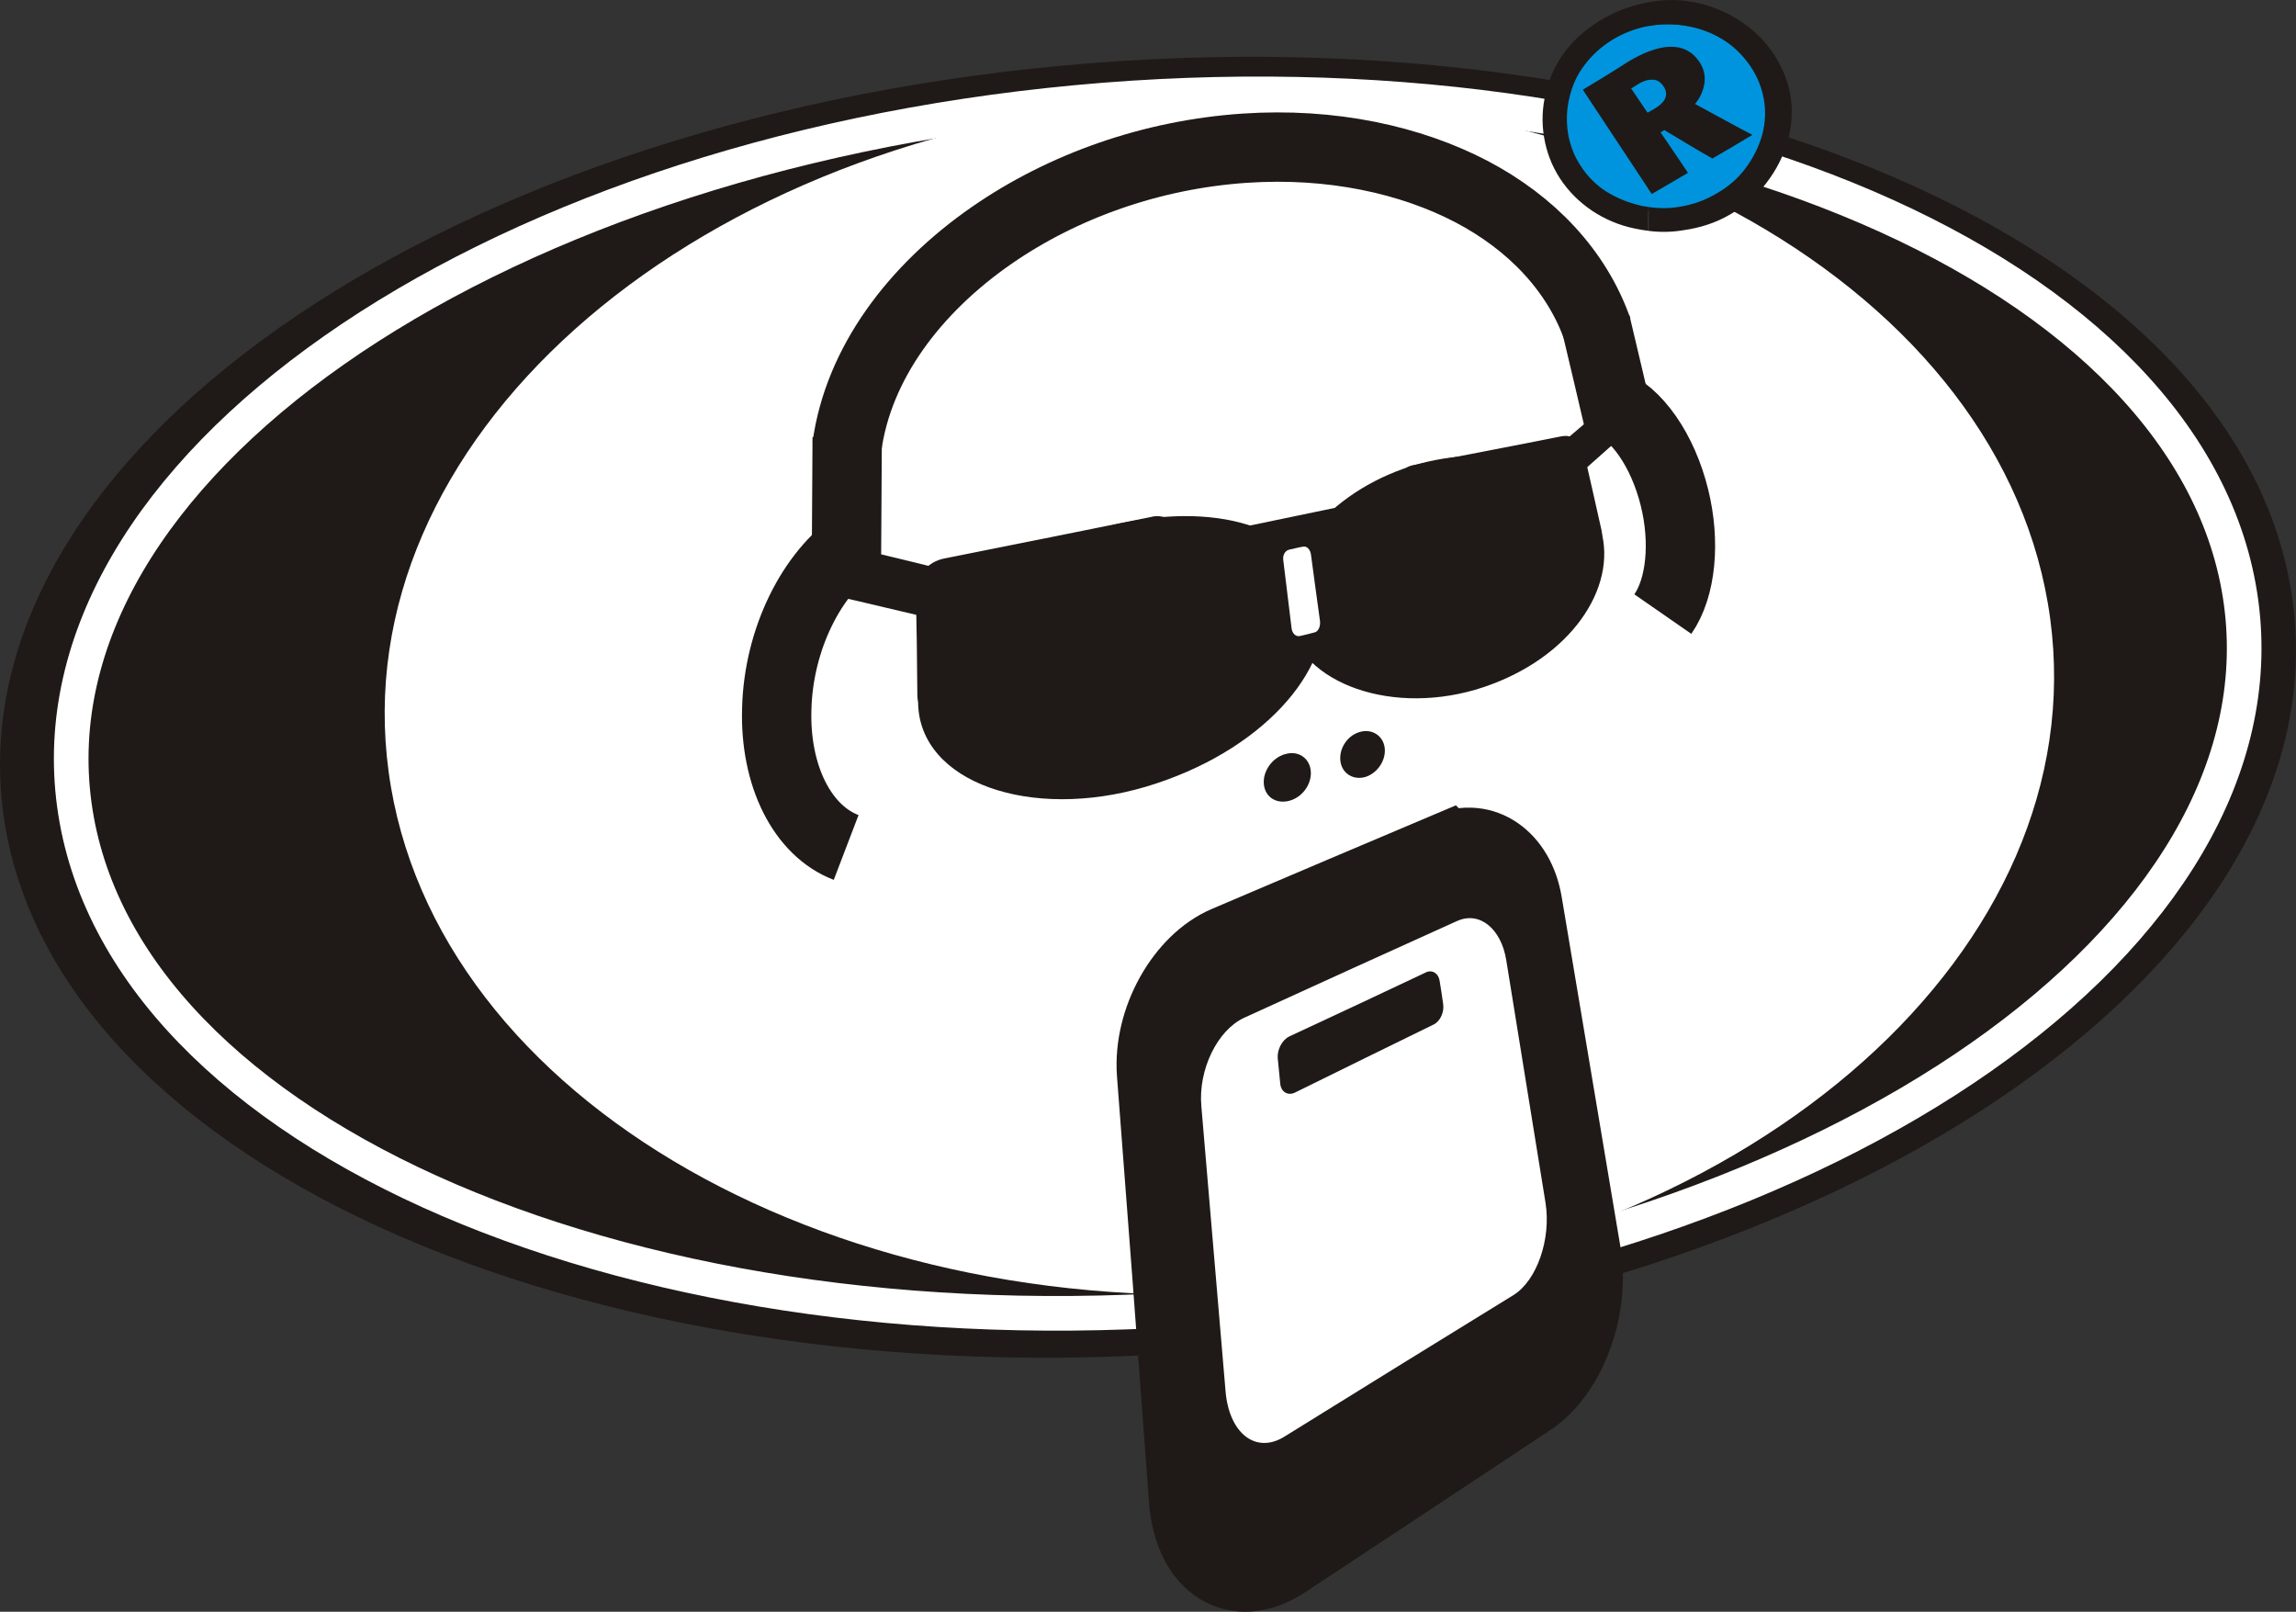 <?xml version="1.0" encoding="UTF-8"?>
<svg id="Layer_2" data-name="Layer 2" xmlns="http://www.w3.org/2000/svg" viewBox="0 0 394.35 276.79">
  <rect x="0" y="0" width="394.35" height="276.79" fill="#333333" stroke="none"/>
  <defs>
    <style>
      .cls-1 {
        fill: #0094de;
      }

      .cls-1, .cls-2, .cls-3 {
        fill-rule: evenodd;
      }

      .cls-2 {
        fill: #fff;
      }

      .cls-4 {
        stroke: #fff;
        stroke-width: 5.95px;
      }

      .cls-4, .cls-5, .cls-6 {
        fill: none;
        stroke-miterlimit: 22.93;
      }

      .cls-3 {
        fill: #1f1a17;
      }

      .cls-5 {
        stroke-width: 11.91px;
      }

      .cls-5, .cls-6 {
        stroke: #1f1a17;
      }

      .cls-6 {
        stroke-width: 12.76px;
      }
    </style>
  </defs>
  <g id="Layer_1-2" data-name="Layer 1">
    <path class="cls-3" d="M182.31,11.28c108.56-10.11,203.26,31.02,211.46,91.89,8.25,60.78-73.18,118.32-181.74,128.48C103.47,241.75,8.78,200.58.57,139.76-7.64,78.93,73.75,21.39,182.31,11.28"/>
    <path class="cls-3" d="M184.86,17.59c102.77-9.59,192.37,28.86,200.06,85.88,7.69,56.98-69.42,111.02-172.19,120.61-102.69,9.59-192.28-28.9-199.97-85.92C5.06,81.22,82.17,27.18,184.86,17.59Z"/>
    <path class="cls-4" d="M184.86,17.59c102.77-9.59,192.37,28.86,200.06,85.88,7.69,56.98-69.42,111.02-172.19,120.61-102.69,9.59-192.28-28.9-199.97-85.92C5.06,81.22,82.17,27.18,184.86,17.59Z"/>
    <path class="cls-2" d="M195.62,17.28c78.8-7.3,148.91,32.53,156.51,88.95,7.6,56.33-50.15,107.96-128.95,115.26-78.75,7.3-148.82-32.53-156.43-88.95-7.65-56.33,50.11-108,128.87-115.26"/>
    <path class="cls-5" d="M274.41,56.68c-3.54-10.15-11.36-18.36-21.64-23.76-10.5-5.49-24.06-8.47-38.97-7.47-16.03,1.08-31.28,6.52-43.5,14.99-13.26,9.2-22.9,21.99-24.84,36.29"/>
    <path class="cls-5" d="M274.07,55.52c1.38,5.83,2.81,11.84,4.23,17.97"/>
    <path class="cls-5" d="M285.6,105.46c3.15-4.54,3.89-12.4,1.99-20.04-1.99-8.04-6.48-14.56-11.45-16.42"/>
    <path class="cls-3" d="M246.46,79.02c-14.56,2.85-27.09,14.3-25.62,26.09,1.43,11.75,17.15,17.8,32.53,13.35,15.38-4.54,24.06-16.46,21.82-26.57-2.2-10.07-14.17-15.72-28.73-12.87"/>
    <path class="cls-3" d="M193.33,89.69c-18.45,3.67-35.81,17.28-35.64,31.02.22,13.69,19.35,20.26,39.14,14.39,19.83-5.92,32.01-19.92,30.46-31.45-1.51-11.53-15.51-17.63-33.96-13.95"/>
    <path class="cls-3" d="M233.5,125.72c-2.07.6-3.54,2.81-3.28,4.97.26,2.16,2.25,3.37,4.36,2.72,2.07-.69,3.54-2.94,3.24-5.05-.3-2.07-2.25-3.28-4.32-2.64"/>
    <path class="cls-3" d="M220.67,129.52c-2.2.65-3.84,2.98-3.59,5.23.26,2.25,2.29,3.41,4.54,2.72,2.25-.69,3.76-3.02,3.5-5.18-.26-2.2-2.25-3.46-4.45-2.76"/>
    <path class="cls-3" d="M197.91,88.74c-11.32,2.29-23.16,4.67-35.73,7.17-2.72.52-4.92,2.94-4.88,5.31.13,5.96.22,12.05.26,18.27.04,2.55,2.38,4.02,5.23,3.28,13.09-3.28,25.49-6.44,37.24-9.42,2.42-.6,4.23-2.94,4.02-5.23-.52-5.53-1.04-10.97-1.56-16.33-.22-2.12-2.25-3.5-4.58-3.07"/>
    <path class="cls-3" d="M232.81,86.49c-6.74,1.38-13.69,2.85-20.82,4.32-1.04.22-1.9,1.3-1.77,2.38.13,1.04.26,2.12.35,3.15.13,1.08,1.17,1.77,2.25,1.51,7.17-1.6,14.21-3.2,21-4.71.99-.22,1.68-1.25,1.55-2.2-.17-.99-.3-2.03-.48-3.02-.17-.99-1.08-1.64-2.07-1.43"/>
    <path class="cls-2" d="M223.78,93.88c-.78.13-1.56.35-2.38.52-.69.17-1.12.95-.99,1.81.48,3.84.95,7.78,1.43,11.71.13.91.73,1.47,1.47,1.3.78-.17,1.6-.39,2.42-.6.69-.13,1.08-.99.99-1.94-.52-3.89-1.08-7.73-1.56-11.49-.13-.86-.73-1.47-1.38-1.3"/>
    <path class="cls-3" d="M268.28,74.91c-8.17,1.64-16.68,3.24-25.57,4.97-1.94.39-3.24,2.29-2.94,4.23.86,4.88,1.56,9.81,2.38,14.82.35,2.03,2.2,3.33,4.23,2.81,9.12-2.25,17.88-4.41,26.27-6.52,1.77-.43,2.81-2.33,2.42-4.15-1.04-4.62-2.03-9.07-3.07-13.56-.39-1.73-2.03-2.94-3.71-2.59"/>
    <path class="cls-3" d="M170.82,99.97c-7.86-1.94-15.9-3.93-24.11-5.88-1.25-.3-2.81.39-3.5,1.6-.65,1.17-1.3,2.42-1.99,3.59-.69,1.25-.22,2.51,1.04,2.77,8.47,1.94,16.63,3.93,24.75,5.79,1.17.26,2.64-.48,3.24-1.68.6-1.17,1.17-2.33,1.73-3.5.52-1.17,0-2.38-1.17-2.68"/>
    <path class="cls-3" d="M263.66,79.97c4.45-3.76,8.73-7.39,12.87-10.93.6-.48,1.51-.35,2.03.3.56.73,1.08,1.38,1.68,2.07.52.65.43,1.68-.17,2.2-4.1,3.63-8.25,7.34-12.66,11.23-.65.56-1.73.39-2.25-.3-.56-.73-1.12-1.47-1.68-2.2-.61-.73-.52-1.81.17-2.38"/>
    <path class="cls-5" d="M145.51,75.09c-.04,7-.09,14.17-.13,21.47"/>
    <path class="cls-5" d="M145.33,145.54c-7.56-2.89-12.27-12.36-11.92-23.8.3-11.92,5.96-23.33,13.82-28.6"/>
    <path class="cls-3" d="M248.58,145.85c-11.97,5.05-24.54,10.41-37.93,16.11-7.43,3.15-13.13,13.18-12.44,22.42,1.77,22.81,3.59,47.13,5.49,73.05.82,11.45,8.64,16.2,16.98,10.67,14.99-9.89,28.99-19.14,42.12-27.86,6.7-4.45,10.8-15.64,9.24-24.97-3.54-21.17-6.91-41.21-10.11-60.22-1.3-7.69-7.21-11.79-13.35-9.2Z"/>
    <path class="cls-6" d="M248.58,145.85c-11.97,5.05-24.54,10.41-37.93,16.11-7.43,3.15-13.13,13.18-12.44,22.42,1.77,22.81,3.59,47.13,5.49,73.05.82,11.45,8.64,16.2,16.98,10.67,14.99-9.89,28.99-19.14,42.12-27.86,6.7-4.45,10.8-15.64,9.24-24.97-3.54-21.17-6.91-41.21-10.11-60.22-1.3-7.69-7.21-11.79-13.35-9.2Z"/>
    <path class="cls-2" d="M250.27,158.16c-11.58,5.23-23.76,10.76-36.59,16.63-4.58,2.12-7.91,8.9-7.34,15.21,1.34,15.6,2.72,31.88,4.15,48.86.6,7.34,5.23,10.89,10.11,7.86,13.91-8.64,27-16.72,39.36-24.32,4.02-2.51,6.48-9.63,5.49-15.85-2.33-14.39-4.58-28.25-6.74-41.65-.86-5.4-4.58-8.47-8.42-6.74"/>
    <path class="cls-3" d="M244.95,166.97c-7.56,3.59-15.42,7.26-23.5,11.02-1.25.6-2.12,2.29-1.99,3.76.13,1.43.3,2.89.43,4.36.13,1.43,1.34,2.12,2.55,1.51,8.21-4.06,16.11-7.91,23.76-11.66,1.12-.52,1.86-2.07,1.68-3.46-.17-1.3-.39-2.68-.61-4.02-.17-1.3-1.25-1.99-2.33-1.51"/>
    <path class="cls-1" d="M286.33,4.17c9.81,0,17.76,7.25,17.76,16.2s-7.96,16.2-17.76,16.2-17.76-7.25-17.76-16.2,7.96-16.2,17.76-16.2"/>
    <path class="cls-3" d="M283.14.38c-.26.04-.52.09-.78.17-2.68.56-5.27,1.56-7.69,3.07-2.42,1.51-4.41,3.28-5.96,5.36-1.56,2.07-2.59,4.41-3.2,6.91-.65,2.68-.73,5.14-.3,7.73.43,2.51,1.3,4.84,2.76,7.08,1.43,2.16,3.2,3.93,5.4,5.44,2.2,1.47,4.67,2.55,7.43,3.11.78.17,1.56.3,2.33.39v-4.1c-.43-.04-.86-.13-1.3-.22-2.2-.52-4.15-1.3-6-2.46-1.73-1.12-3.2-2.59-4.36-4.41-1.12-1.68-1.81-3.54-2.16-5.57-.3-2.03-.26-4.1.26-6.18.48-1.99,1.3-3.89,2.59-5.53,1.21-1.64,2.81-3.11,4.75-4.32,1.94-1.17,3.97-1.94,6.14-2.38h.09V.38ZM281.07,14.63c-.3.22-.6.39-.91.56.95,1.38,1.9,2.85,2.81,4.15l.17-.09v13.22c-3.8-5.75-7.52-11.4-11.28-17.06,2.59-1.56,5.23-3.15,7.82-4.84,1.25-.73,2.38-1.3,3.46-1.73v4.88c-.6.13-1.3.39-2.07.91ZM283.14,39.65c2.07.26,4.06.22,6.09-.13,2.72-.39,5.4-1.21,7.91-2.68,2.46-1.43,4.58-3.2,6.26-5.44,1.73-2.25,2.98-4.71,3.72-7.47.69-2.64.82-5.18.35-7.78-.48-2.59-1.51-4.97-3.15-7.34-1.6-2.25-3.63-4.1-5.92-5.53-2.38-1.43-4.88-2.46-7.65-2.94-2.55-.48-5.05-.43-7.6.04v4.1c2.12-.39,4.28-.43,6.57-.04,2.2.39,4.23,1.12,6.09,2.29,1.86,1.12,3.41,2.64,4.67,4.41,1.3,1.86,2.07,3.76,2.46,5.83.35,1.94.3,4.02-.26,6.13-.6,2.16-1.6,4.1-2.94,5.88-1.3,1.73-2.98,3.15-4.97,4.28-1.99,1.17-4.1,1.9-6.31,2.25-1.77.3-3.5.3-5.31.04v4.1ZM283.14,19.26c.39-.22.78-.43,1.12-.65.95-.56,1.56-1.21,1.77-1.81.26-.65.13-1.34-.35-2.03-.48-.69-1.08-1.08-1.81-1.08-.22,0-.48,0-.73.04v-4.88c1.38-.52,2.64-.82,3.76-.82,2.12-.04,3.76.82,4.92,2.51.78,1.12,1.08,2.33.95,3.59-.17,1.25-.65,2.55-1.64,3.72,3.24,1.73,6.52,3.59,9.85,5.31-2.29,1.38-4.58,2.76-6.87,4.06-2.76-1.56-5.53-3.24-8.25-4.88-.22.13-.43.26-.65.39,1.6,2.33,3.15,4.62,4.71,6.96-2.12,1.25-4.19,2.42-6.22,3.63l-.56-.82v-13.22Z"/>
  </g>
</svg>